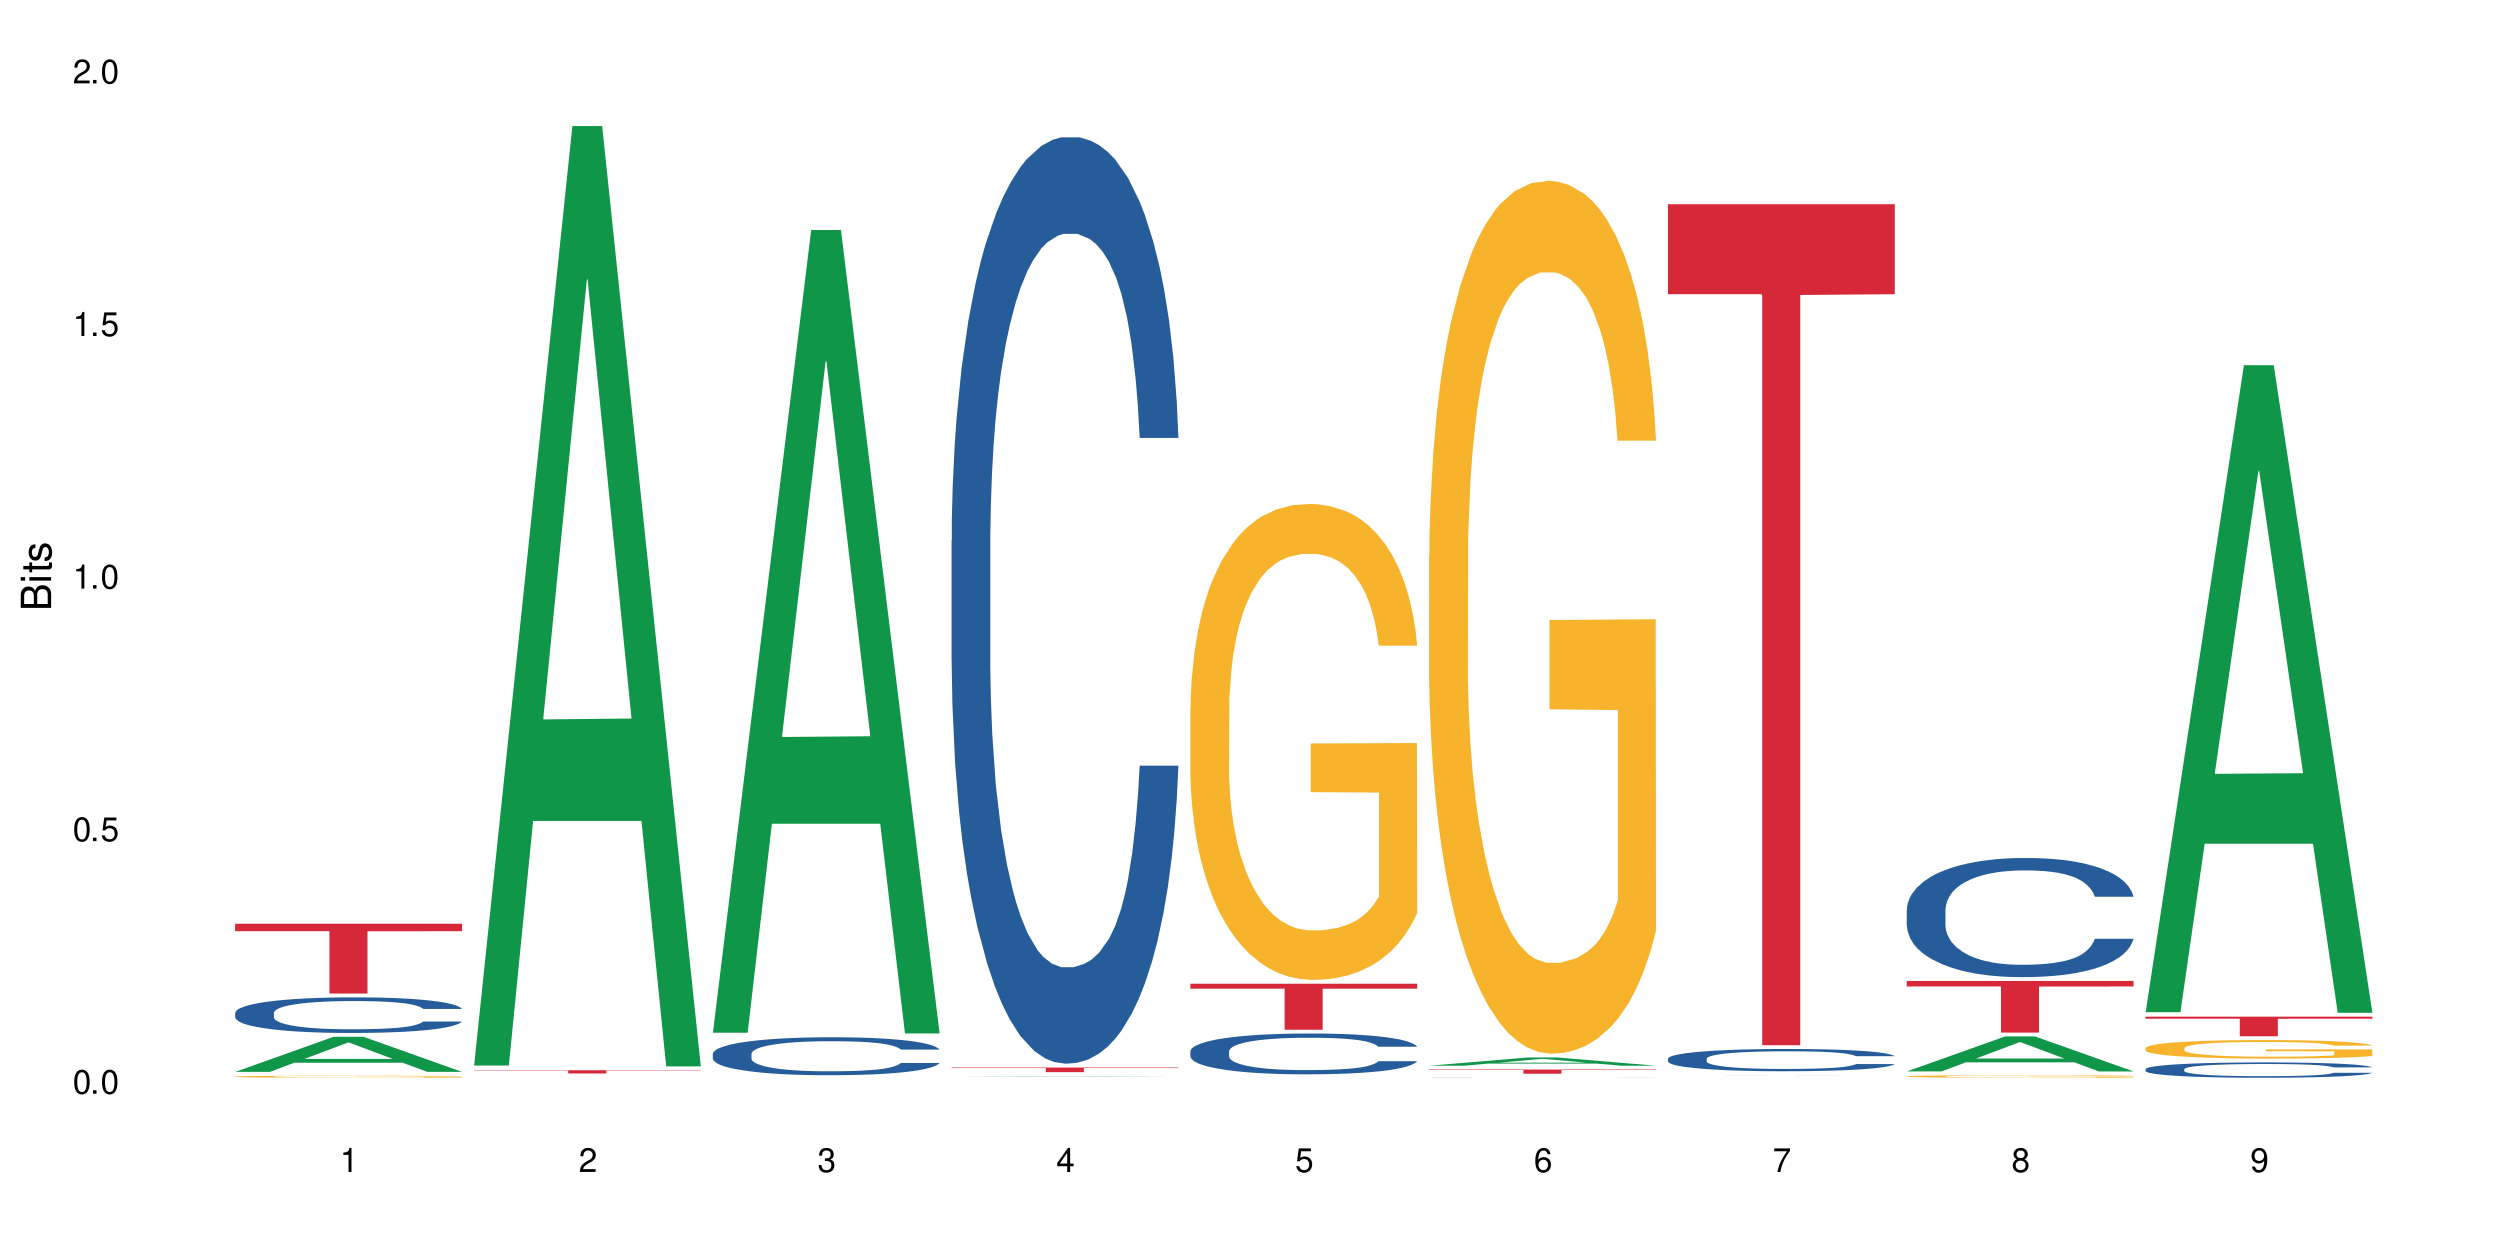 <?xml version="1.0" encoding="UTF-8"?>
<svg xmlns="http://www.w3.org/2000/svg" xmlns:xlink="http://www.w3.org/1999/xlink" width="720" height="360" viewBox="0 0 720 360">
<defs>
<g>
<g id="glyph-0-0">
</g>
<g id="glyph-0-1">
<path d="M 2.641 -6.938 C 2 -6.938 1.422 -6.656 1.078 -6.172 C 0.641 -5.562 0.406 -4.641 0.406 -3.359 C 0.406 -1.016 1.188 0.219 2.641 0.219 C 4.078 0.219 4.859 -1.016 4.859 -3.297 C 4.859 -4.641 4.656 -5.547 4.203 -6.172 C 3.844 -6.656 3.281 -6.938 2.641 -6.938 Z M 2.641 -6.188 C 3.547 -6.188 4 -5.25 4 -3.375 C 4 -1.406 3.562 -0.484 2.625 -0.484 C 1.734 -0.484 1.281 -1.438 1.281 -3.344 C 1.281 -5.25 1.734 -6.188 2.641 -6.188 Z M 2.641 -6.188 "/>
</g>
<g id="glyph-0-2">
<path d="M 1.828 -1 L 0.828 -1 L 0.828 0 L 1.828 0 Z M 1.828 -1 "/>
</g>
<g id="glyph-0-3">
<path d="M 4.562 -6.797 L 1.062 -6.797 L 0.547 -3.094 L 1.328 -3.094 C 1.719 -3.562 2.047 -3.734 2.578 -3.734 C 3.484 -3.734 4.062 -3.109 4.062 -2.094 C 4.062 -1.125 3.484 -0.531 2.578 -0.531 C 1.828 -0.531 1.375 -0.906 1.188 -1.672 L 0.328 -1.672 C 0.453 -1.109 0.547 -0.844 0.75 -0.594 C 1.125 -0.078 1.828 0.219 2.594 0.219 C 3.969 0.219 4.922 -0.781 4.922 -2.219 C 4.922 -3.562 4.031 -4.484 2.719 -4.484 C 2.25 -4.484 1.859 -4.359 1.469 -4.062 L 1.734 -5.969 L 4.562 -5.969 Z M 4.562 -6.797 "/>
</g>
<g id="glyph-0-4">
<path d="M 2.484 -4.938 L 2.484 0 L 3.328 0 L 3.328 -6.938 L 2.766 -6.938 C 2.469 -5.875 2.281 -5.734 0.984 -5.562 L 0.984 -4.938 Z M 2.484 -4.938 "/>
</g>
<g id="glyph-0-5">
<path d="M 4.859 -0.828 L 1.281 -0.828 C 1.359 -1.406 1.672 -1.781 2.5 -2.281 L 3.469 -2.828 C 4.406 -3.344 4.906 -4.062 4.906 -4.906 C 4.906 -5.484 4.672 -6.031 4.266 -6.406 C 3.859 -6.766 3.375 -6.938 2.719 -6.938 C 1.859 -6.938 1.219 -6.625 0.844 -6.031 C 0.609 -5.672 0.5 -5.234 0.484 -4.531 L 1.328 -4.531 C 1.359 -5.016 1.406 -5.281 1.531 -5.516 C 1.75 -5.938 2.188 -6.203 2.703 -6.203 C 3.469 -6.203 4.031 -5.641 4.031 -4.891 C 4.031 -4.344 3.719 -3.859 3.125 -3.516 L 2.234 -3 C 0.812 -2.172 0.406 -1.531 0.328 -0.016 L 4.859 -0.016 Z M 4.859 -0.828 "/>
</g>
<g id="glyph-0-6">
<path d="M 2.125 -3.188 L 2.578 -3.188 C 3.5 -3.188 3.984 -2.766 3.984 -1.922 C 3.984 -1.062 3.469 -0.531 2.594 -0.531 C 1.656 -0.531 1.203 -1 1.156 -2.016 L 0.312 -2.016 C 0.344 -1.453 0.438 -1.094 0.609 -0.781 C 0.953 -0.109 1.625 0.219 2.547 0.219 C 3.953 0.219 4.859 -0.625 4.859 -1.938 C 4.859 -2.828 4.516 -3.297 3.703 -3.594 C 4.344 -3.844 4.656 -4.328 4.656 -5.031 C 4.656 -6.219 3.875 -6.938 2.578 -6.938 C 1.203 -6.938 0.484 -6.172 0.453 -4.703 L 1.297 -4.703 C 1.312 -5.125 1.344 -5.359 1.453 -5.578 C 1.641 -5.969 2.062 -6.203 2.594 -6.203 C 3.344 -6.203 3.797 -5.75 3.797 -5 C 3.797 -4.516 3.609 -4.219 3.25 -4.047 C 3.016 -3.953 2.703 -3.922 2.125 -3.906 Z M 2.125 -3.188 "/>
</g>
<g id="glyph-0-7">
<path d="M 3.141 -1.672 L 3.141 0 L 3.984 0 L 3.984 -1.672 L 4.984 -1.672 L 4.984 -2.438 L 3.984 -2.438 L 3.984 -6.938 L 3.359 -6.938 L 0.266 -2.578 L 0.266 -1.672 Z M 3.141 -2.438 L 1 -2.438 L 3.141 -5.5 Z M 3.141 -2.438 "/>
</g>
<g id="glyph-0-8">
<path d="M 4.781 -5.125 C 4.609 -6.266 3.891 -6.938 2.844 -6.938 C 2.094 -6.938 1.422 -6.578 1.031 -5.953 C 0.594 -5.266 0.406 -4.422 0.406 -3.172 C 0.406 -2 0.578 -1.25 0.984 -0.641 C 1.359 -0.078 1.953 0.219 2.703 0.219 C 3.984 0.219 4.922 -0.75 4.922 -2.094 C 4.922 -3.375 4.062 -4.281 2.844 -4.281 C 2.172 -4.281 1.641 -4.031 1.281 -3.516 C 1.281 -5.234 1.828 -6.188 2.797 -6.188 C 3.391 -6.188 3.797 -5.797 3.938 -5.125 Z M 2.734 -3.531 C 3.547 -3.531 4.062 -2.953 4.062 -2.031 C 4.062 -1.156 3.484 -0.531 2.703 -0.531 C 1.922 -0.531 1.328 -1.188 1.328 -2.078 C 1.328 -2.938 1.906 -3.531 2.734 -3.531 Z M 2.734 -3.531 "/>
</g>
<g id="glyph-0-9">
<path d="M 4.984 -6.797 L 0.438 -6.797 L 0.438 -5.969 L 4.109 -5.969 C 2.5 -3.656 1.828 -2.234 1.328 0 L 2.219 0 C 2.594 -2.172 3.453 -4.047 4.984 -6.094 Z M 4.984 -6.797 "/>
</g>
<g id="glyph-0-10">
<path d="M 3.75 -3.656 C 4.469 -4.094 4.688 -4.438 4.688 -5.078 C 4.688 -6.172 3.844 -6.938 2.641 -6.938 C 1.438 -6.938 0.594 -6.172 0.594 -5.094 C 0.594 -4.438 0.812 -4.094 1.516 -3.656 C 0.734 -3.266 0.359 -2.703 0.359 -1.922 C 0.359 -0.656 1.281 0.219 2.641 0.219 C 3.984 0.219 4.922 -0.656 4.922 -1.922 C 4.922 -2.703 4.531 -3.266 3.75 -3.656 Z M 2.641 -6.188 C 3.359 -6.188 3.812 -5.75 3.812 -5.062 C 3.812 -4.406 3.344 -3.984 2.641 -3.984 C 1.922 -3.984 1.453 -4.406 1.453 -5.078 C 1.453 -5.75 1.922 -6.188 2.641 -6.188 Z M 2.641 -3.266 C 3.484 -3.266 4.062 -2.719 4.062 -1.906 C 4.062 -1.078 3.484 -0.531 2.625 -0.531 C 1.797 -0.531 1.219 -1.094 1.219 -1.906 C 1.219 -2.719 1.781 -3.266 2.641 -3.266 Z M 2.641 -3.266 "/>
</g>
<g id="glyph-0-11">
<path d="M 0.516 -1.578 C 0.672 -0.453 1.406 0.219 2.438 0.219 C 3.188 0.219 3.859 -0.141 4.266 -0.766 C 4.688 -1.453 4.891 -2.297 4.891 -3.547 C 4.891 -4.719 4.703 -5.453 4.312 -6.078 C 3.938 -6.641 3.344 -6.938 2.594 -6.938 C 1.297 -6.938 0.359 -5.969 0.359 -4.625 C 0.359 -3.344 1.234 -2.453 2.453 -2.453 C 3.094 -2.453 3.578 -2.672 4.016 -3.203 C 4 -1.484 3.469 -0.531 2.5 -0.531 C 1.906 -0.531 1.484 -0.906 1.359 -1.578 Z M 2.578 -6.203 C 3.375 -6.203 3.969 -5.531 3.969 -4.641 C 3.969 -3.797 3.391 -3.188 2.547 -3.188 C 1.734 -3.188 1.234 -3.766 1.234 -4.688 C 1.234 -5.562 1.797 -6.203 2.578 -6.203 Z M 2.578 -6.203 "/>
</g>
<g id="glyph-1-0">
</g>
<g id="glyph-1-1">
<path d="M 0 -0.953 L 0 -4.891 C 0 -5.719 -0.234 -6.344 -0.734 -6.797 C -1.188 -7.234 -1.812 -7.469 -2.5 -7.469 C -3.547 -7.469 -4.188 -7 -4.625 -5.875 C -4.984 -6.688 -5.625 -7.094 -6.531 -7.094 C -7.172 -7.094 -7.734 -6.859 -8.141 -6.391 C -8.562 -5.922 -8.75 -5.344 -8.75 -4.5 L -8.75 -0.953 Z M -4.984 -2.062 L -7.766 -2.062 L -7.766 -4.219 C -7.766 -4.844 -7.688 -5.203 -7.453 -5.5 C -7.219 -5.812 -6.859 -5.969 -6.375 -5.969 C -5.891 -5.969 -5.531 -5.812 -5.297 -5.5 C -5.062 -5.203 -4.984 -4.844 -4.984 -4.219 Z M -0.984 -2.062 L -4 -2.062 L -4 -4.781 C -4 -5.766 -3.438 -6.359 -2.484 -6.359 C -1.547 -6.359 -0.984 -5.766 -0.984 -4.781 Z M -0.984 -2.062 "/>
</g>
<g id="glyph-1-2">
<path d="M -6.281 -1.797 L -6.281 -0.797 L 0 -0.797 L 0 -1.797 Z M -8.75 -1.797 L -8.75 -0.797 L -7.484 -0.797 L -7.484 -1.797 Z M -8.75 -1.797 "/>
</g>
<g id="glyph-1-3">
<path d="M -6.281 -3.047 L -6.281 -2.016 L -8.016 -2.016 L -8.016 -1.016 L -6.281 -1.016 L -6.281 -0.172 L -5.469 -0.172 L -5.469 -1.016 L -0.719 -1.016 C -0.078 -1.016 0.281 -1.453 0.281 -2.234 C 0.281 -2.5 0.25 -2.719 0.188 -3.047 L -0.641 -3.047 C -0.609 -2.906 -0.594 -2.766 -0.594 -2.562 C -0.594 -2.141 -0.719 -2.016 -1.156 -2.016 L -5.469 -2.016 L -5.469 -3.047 Z M -6.281 -3.047 "/>
</g>
<g id="glyph-1-4">
<path d="M -4.531 -5.25 C -5.766 -5.25 -6.469 -4.422 -6.469 -2.969 C -6.469 -1.516 -5.719 -0.562 -4.547 -0.562 C -3.562 -0.562 -3.094 -1.062 -2.734 -2.562 L -2.516 -3.484 C -2.344 -4.188 -2.094 -4.469 -1.641 -4.469 C -1.047 -4.469 -0.641 -3.875 -0.641 -3 C -0.641 -2.453 -0.797 -2 -1.062 -1.75 C -1.25 -1.594 -1.422 -1.531 -1.875 -1.469 L -1.875 -0.406 C -0.422 -0.453 0.281 -1.266 0.281 -2.922 C 0.281 -4.5 -0.5 -5.516 -1.719 -5.516 C -2.656 -5.516 -3.172 -4.984 -3.469 -3.734 L -3.703 -2.766 C -3.891 -1.953 -4.156 -1.609 -4.594 -1.609 C -5.188 -1.609 -5.547 -2.125 -5.547 -2.938 C -5.547 -3.75 -5.203 -4.172 -4.531 -4.203 Z M -4.531 -5.25 "/>
</g>
</g>
</defs>
<rect x="-72" y="-36" width="864" height="432" fill="rgb(100%, 100%, 100%)" fill-opacity="1"/>
<path fill-rule="nonzero" fill="rgb(6.275%, 58.824%, 28.235%)" fill-opacity="1" d="M 67.73 308.699 L 67.801 308.688 L 96.07 298.594 L 104.656 298.594 L 133.066 308.707 L 123.082 308.707 L 115.965 306.066 L 84.762 306.066 L 77.781 308.699 L 67.73 308.699 L 87.766 304.977 L 113.102 304.965 L 100.469 300.246 L 100.328 300.238 L 100.188 300.266 L 87.695 304.965 L 87.766 304.977 Z M 67.73 308.699 "/>
<path fill-rule="nonzero" fill="rgb(14.51%, 36.078%, 60%)" fill-opacity="1" d="M 67.73 291.703 L 67.812 291.695 L 67.812 291.469 L 68.051 291.113 L 68.605 290.664 L 69.164 290.355 L 70.598 289.805 L 72.59 289.27 L 74.664 288.855 L 76.176 288.613 L 77.531 288.426 L 80.637 288.078 L 82.629 287.902 L 84.781 287.742 L 87.41 287.582 L 89.324 287.488 L 93.625 287.34 L 96.812 287.273 L 99.281 287.246 L 104.621 287.246 L 107.809 287.285 L 110.117 287.328 L 112.668 287.406 L 114.82 287.488 L 118.562 287.695 L 121.91 287.957 L 123.426 288.109 L 125.816 288.398 L 127.648 288.68 L 128.922 288.922 L 130.355 289.27 L 131.629 289.691 L 132.586 290.168 L 133.066 290.57 L 121.91 290.57 L 121.352 290.195 L 120.715 289.906 L 119.52 289.523 L 118.324 289.25 L 116.652 288.98 L 115.137 288.801 L 113.066 288.621 L 111.234 288.512 L 109.32 288.426 L 107.488 288.371 L 103.984 288.312 L 99.922 288.312 L 98.406 288.332 L 95.297 288.406 L 93.625 288.473 L 91.234 288.605 L 89.562 288.727 L 87.57 288.914 L 86.215 289.074 L 84.543 289.316 L 83.348 289.531 L 81.992 289.84 L 81.195 290.074 L 80.48 290.336 L 79.84 290.645 L 79.363 290.973 L 79.043 291.32 L 78.887 291.656 L 78.887 293.109 L 79.043 293.445 L 79.441 293.84 L 80.48 294.41 L 81.992 294.906 L 83.746 295.301 L 85.418 295.582 L 86.375 295.715 L 87.648 295.863 L 89.641 296.051 L 92.512 296.238 L 94.184 296.312 L 96.734 296.387 L 99.363 296.426 L 102.867 296.426 L 105.977 296.387 L 108.047 296.34 L 110.199 296.266 L 113.145 296.105 L 114.98 295.957 L 116.57 295.777 L 117.766 295.602 L 118.562 295.453 L 119.758 295.16 L 120.715 294.844 L 121.434 294.516 L 121.91 294.195 L 133.066 294.195 L 132.586 294.57 L 131.871 294.938 L 131.152 295.207 L 130.039 295.535 L 128.762 295.824 L 126.93 296.152 L 125.418 296.371 L 123.426 296.605 L 121.59 296.781 L 119.602 296.941 L 116.652 297.129 L 114.738 297.223 L 112.668 297.305 L 110.199 297.383 L 107.09 297.445 L 103.746 297.484 L 100.637 297.492 L 97.289 297.477 L 94.82 297.438 L 91.555 297.352 L 87.492 297.184 L 84.543 297.008 L 82.23 296.828 L 80.238 296.641 L 78.008 296.387 L 75.141 295.977 L 73.387 295.656 L 72.191 295.395 L 70.84 295.031 L 69.883 294.703 L 68.766 294.176 L 67.969 293.512 L 67.73 292.996 Z M 67.73 291.703 "/>
<path fill-rule="nonzero" fill="rgb(96.863%, 70.196%, 16.863%)" fill-opacity="1" d="M 67.73 310.059 L 67.812 310.059 L 67.812 310.047 L 68.129 310.023 L 68.926 309.992 L 69.961 309.965 L 71.078 309.941 L 71.793 309.93 L 72.988 309.914 L 74.023 309.902 L 76.656 309.879 L 80 309.855 L 81.832 309.848 L 83.906 309.836 L 86.852 309.828 L 88.207 309.824 L 92.352 309.816 L 97.051 309.809 L 107.887 309.809 L 112.348 309.816 L 114.898 309.82 L 116.891 309.828 L 118.961 309.832 L 121.512 309.844 L 123.902 309.859 L 125.816 309.871 L 127.727 309.887 L 129.32 309.902 L 130.676 309.922 L 131.871 309.945 L 132.586 309.965 L 133.066 309.984 L 121.988 309.984 L 121.352 309.965 L 120.637 309.949 L 119.441 309.93 L 118.246 309.918 L 117.051 309.91 L 114.82 309.895 L 112.906 309.887 L 110.516 309.879 L 108.207 309.875 L 105.578 309.871 L 99.762 309.871 L 95.938 309.875 L 93.707 309.879 L 92.113 309.883 L 89.879 309.891 L 88.527 309.895 L 87.73 309.902 L 85.34 309.918 L 83.746 309.934 L 82.871 309.941 L 81.754 309.957 L 80.957 309.973 L 80.082 309.996 L 79.602 310.012 L 78.965 310.047 L 78.887 310.145 L 79.125 310.164 L 79.602 310.188 L 80.238 310.207 L 81.195 310.227 L 82.152 310.242 L 83.824 310.262 L 85.258 310.277 L 86.375 310.285 L 88.527 310.301 L 89.402 310.305 L 91.473 310.316 L 93.625 310.32 L 96.254 310.328 L 98.246 310.332 L 101.434 310.336 L 105.496 310.336 L 110.277 310.332 L 113.305 310.328 L 115.379 310.324 L 116.73 310.32 L 118.406 310.312 L 119.602 310.309 L 120.715 310.301 L 122.07 310.293 L 122.07 310.164 L 102.391 310.164 L 102.391 310.102 L 132.984 310.102 L 133.066 310.312 L 131.391 310.328 L 129.32 310.34 L 127.328 310.352 L 125.258 310.359 L 122.309 310.371 L 119.918 310.379 L 116.254 310.387 L 112.906 310.391 L 109.402 310.395 L 99.363 310.395 L 95.855 310.391 L 93.066 310.387 L 90.52 310.383 L 87.969 310.375 L 84.781 310.363 L 82.711 310.355 L 80.559 310.344 L 78.406 310.328 L 76.496 310.316 L 75.219 310.305 L 73.945 310.289 L 72.59 310.273 L 71.316 310.258 L 70.359 310.238 L 69.484 310.223 L 68.848 310.203 L 68.211 310.18 L 67.891 310.16 L 67.73 310.145 Z M 67.73 310.059 "/>
<path fill-rule="nonzero" fill="rgb(83.922%, 15.686%, 22.353%)" fill-opacity="1" d="M 67.73 266.035 L 133.066 266.035 L 133.066 268.188 L 105.836 268.207 L 105.836 286.145 L 94.879 286.145 L 94.879 268.227 L 94.723 268.188 L 67.73 268.188 Z M 67.73 266.035 "/>
<path fill-rule="nonzero" fill="rgb(6.275%, 58.824%, 28.235%)" fill-opacity="1" d="M 136.504 306.871 L 136.574 306.617 L 164.844 36.312 L 173.43 36.312 L 201.836 307.125 L 191.855 307.125 L 184.738 236.434 L 153.535 236.434 L 146.555 306.871 L 136.504 306.871 L 156.535 207.191 L 181.875 206.938 L 169.242 80.555 L 169.102 80.301 L 168.961 81.066 L 156.469 206.938 L 156.535 207.191 Z M 136.504 306.871 "/>
<path fill-rule="nonzero" fill="rgb(83.922%, 15.686%, 22.353%)" fill-opacity="1" d="M 136.504 308.227 L 201.836 308.227 L 201.836 308.328 L 174.609 308.328 L 174.609 309.168 L 163.652 309.168 L 163.652 308.328 L 136.504 308.328 Z M 136.504 308.227 "/>
<path fill-rule="nonzero" fill="rgb(6.275%, 58.824%, 28.235%)" fill-opacity="1" d="M 205.277 297.426 L 205.348 297.207 L 233.617 66.246 L 242.203 66.246 L 270.609 297.641 L 260.629 297.641 L 253.508 237.238 L 222.309 237.238 L 215.328 297.426 L 205.277 297.426 L 225.309 212.254 L 250.648 212.035 L 238.012 104.051 L 237.875 103.836 L 237.734 104.488 L 225.238 212.035 L 225.309 212.254 Z M 205.277 297.426 "/>
<path fill-rule="nonzero" fill="rgb(14.51%, 36.078%, 60%)" fill-opacity="1" d="M 205.277 303.496 L 205.355 303.484 L 205.355 303.246 L 205.594 302.867 L 206.152 302.387 L 206.711 302.059 L 208.145 301.469 L 210.137 300.898 L 212.207 300.461 L 213.723 300.199 L 215.078 300 L 218.184 299.629 L 220.176 299.441 L 222.328 299.27 L 224.957 299.102 L 226.867 299 L 231.172 298.84 L 234.359 298.773 L 236.828 298.742 L 242.168 298.742 L 245.352 298.781 L 247.664 298.832 L 250.215 298.91 L 252.363 299 L 256.109 299.223 L 259.457 299.5 L 260.969 299.66 L 263.359 299.969 L 265.191 300.27 L 266.469 300.531 L 267.902 300.898 L 269.176 301.348 L 270.133 301.859 L 270.609 302.285 L 259.457 302.285 L 258.898 301.887 L 258.262 301.578 L 257.066 301.168 L 255.871 300.879 L 254.195 300.59 L 252.684 300.398 L 250.613 300.211 L 248.777 300.09 L 246.867 300 L 245.035 299.941 L 241.527 299.879 L 237.465 299.879 L 235.953 299.898 L 232.844 299.98 L 231.172 300.051 L 228.781 300.191 L 227.109 300.32 L 225.117 300.52 L 223.762 300.688 L 222.09 300.949 L 220.895 301.18 L 219.539 301.508 L 218.742 301.758 L 218.023 302.039 L 217.387 302.367 L 216.91 302.715 L 216.59 303.086 L 216.43 303.445 L 216.43 304.992 L 216.59 305.352 L 216.988 305.773 L 218.023 306.383 L 219.539 306.91 L 221.293 307.328 L 222.965 307.629 L 223.922 307.77 L 225.195 307.93 L 227.188 308.129 L 230.055 308.328 L 231.73 308.41 L 234.277 308.488 L 236.906 308.527 L 240.414 308.527 L 243.52 308.488 L 245.594 308.438 L 247.742 308.359 L 250.691 308.188 L 252.523 308.027 L 254.117 307.84 L 255.312 307.648 L 256.109 307.488 L 257.305 307.18 L 258.262 306.84 L 258.977 306.492 L 259.457 306.152 L 270.609 306.152 L 270.133 306.551 L 269.414 306.941 L 268.699 307.23 L 267.582 307.578 L 266.309 307.891 L 264.477 308.238 L 262.961 308.469 L 260.969 308.719 L 259.137 308.906 L 257.145 309.078 L 254.195 309.277 L 252.285 309.379 L 250.215 309.469 L 247.742 309.547 L 244.637 309.617 L 241.289 309.656 L 238.184 309.668 L 234.836 309.648 L 232.367 309.605 L 229.098 309.516 L 225.035 309.336 L 222.09 309.148 L 219.777 308.957 L 217.785 308.758 L 215.555 308.488 L 212.688 308.051 L 210.934 307.711 L 209.738 307.43 L 208.383 307.039 L 207.426 306.691 L 206.312 306.133 L 205.516 305.422 L 205.277 304.875 Z M 205.277 303.496 "/>
<path fill-rule="nonzero" fill="rgb(6.275%, 58.824%, 28.235%)" fill-opacity="1" d="M 274.051 309.992 L 274.117 309.992 L 302.387 309.879 L 310.973 309.879 L 339.383 309.992 L 329.402 309.992 L 322.281 309.961 L 291.082 309.961 L 284.102 309.992 L 274.051 309.992 L 294.082 309.949 L 319.422 309.949 L 306.785 309.898 L 306.508 309.898 L 294.012 309.949 L 294.082 309.949 Z M 274.051 309.992 "/>
<path fill-rule="nonzero" fill="rgb(14.51%, 36.078%, 60%)" fill-opacity="1" d="M 274.051 155.637 L 274.129 155.395 L 274.129 149.539 L 274.367 140.273 L 274.926 128.566 L 275.484 120.52 L 276.918 106.129 L 278.91 92.227 L 280.98 81.496 L 282.496 75.156 L 283.848 70.277 L 286.957 61.254 L 288.949 56.621 L 291.102 52.477 L 293.73 48.328 L 295.641 45.891 L 299.945 41.988 L 303.129 40.281 L 305.602 39.551 L 310.938 39.551 L 314.125 40.523 L 316.438 41.746 L 318.984 43.695 L 321.137 45.891 L 324.883 51.254 L 328.23 58.086 L 329.742 61.984 L 332.133 69.547 L 333.965 76.863 L 335.238 83.203 L 336.676 92.227 L 337.949 103.203 L 338.906 115.641 L 339.383 126.125 L 328.23 126.125 L 327.672 116.371 L 327.035 108.812 L 325.84 98.812 L 324.645 91.738 L 322.969 84.668 L 321.457 80.035 L 319.383 75.398 L 317.551 72.473 L 315.641 70.277 L 313.809 68.816 L 310.301 67.352 L 306.238 67.352 L 304.723 67.84 L 301.617 69.789 L 299.945 71.496 L 297.555 74.91 L 295.879 78.082 L 293.887 82.961 L 292.535 87.105 L 290.859 93.445 L 289.664 99.055 L 288.312 107.105 L 287.516 113.203 L 286.797 120.031 L 286.16 128.078 L 285.684 136.613 L 285.363 145.637 L 285.203 154.418 L 285.203 192.219 L 285.363 201 L 285.762 211.242 L 286.797 226.117 L 288.312 239.043 L 290.062 249.285 L 291.738 256.602 L 292.691 260.016 L 293.969 263.918 L 295.961 268.797 L 298.828 273.676 L 300.5 275.625 L 303.051 277.578 L 305.68 278.551 L 309.188 278.551 L 312.293 277.578 L 314.363 276.359 L 316.516 274.406 L 319.465 270.262 L 321.297 266.359 L 322.891 261.723 L 324.086 257.09 L 324.883 253.188 L 326.078 245.629 L 327.035 237.336 L 327.75 228.801 L 328.23 220.508 L 339.383 220.508 L 338.906 230.266 L 338.188 239.773 L 337.473 246.848 L 336.355 255.383 L 335.082 262.945 L 333.25 271.48 L 331.734 277.09 L 329.742 283.188 L 327.91 287.82 L 325.918 291.965 L 322.969 296.844 L 321.059 299.281 L 318.984 301.477 L 316.516 303.43 L 313.41 305.137 L 310.062 306.109 L 306.957 306.355 L 303.609 305.867 L 301.141 304.891 L 297.871 302.695 L 293.809 298.309 L 290.859 293.672 L 288.551 289.039 L 286.559 284.16 L 284.328 277.578 L 281.457 266.848 L 279.707 258.555 L 278.512 251.727 L 277.156 242.215 L 276.199 233.68 L 275.086 220.02 L 274.289 202.707 L 274.051 189.293 Z M 274.051 155.637 "/>
<path fill-rule="nonzero" fill="rgb(83.922%, 15.686%, 22.353%)" fill-opacity="1" d="M 274.051 307.457 L 339.383 307.457 L 339.383 307.598 L 312.152 307.598 L 312.152 308.777 L 301.199 308.777 L 301.199 307.602 L 301.039 307.598 L 274.051 307.598 Z M 274.051 307.457 "/>
<path fill-rule="nonzero" fill="rgb(14.51%, 36.078%, 60%)" fill-opacity="1" d="M 342.82 302.77 L 342.902 302.758 L 342.902 302.5 L 343.141 302.09 L 343.699 301.574 L 344.258 301.219 L 345.691 300.586 L 347.684 299.973 L 349.754 299.5 L 351.266 299.223 L 352.621 299.008 L 355.73 298.609 L 357.723 298.406 L 359.871 298.223 L 362.5 298.039 L 364.414 297.934 L 368.715 297.762 L 371.902 297.688 L 374.375 297.652 L 379.711 297.652 L 382.898 297.695 L 385.211 297.75 L 387.758 297.836 L 389.91 297.934 L 393.656 298.168 L 397 298.469 L 398.516 298.641 L 400.906 298.977 L 402.738 299.297 L 404.012 299.578 L 405.445 299.973 L 406.723 300.457 L 407.68 301.004 L 408.156 301.469 L 397 301.469 L 396.445 301.039 L 395.805 300.703 L 394.609 300.266 L 393.414 299.953 L 391.742 299.641 L 390.23 299.438 L 388.156 299.234 L 386.324 299.105 L 384.414 299.008 L 382.578 298.941 L 379.074 298.879 L 375.012 298.879 L 373.496 298.898 L 370.391 298.984 L 368.715 299.062 L 366.324 299.211 L 364.652 299.352 L 362.66 299.566 L 361.305 299.75 L 359.633 300.027 L 358.438 300.273 L 357.082 300.629 L 356.285 300.898 L 355.57 301.199 L 354.934 301.555 L 354.453 301.93 L 354.137 302.328 L 353.977 302.715 L 353.977 304.379 L 354.137 304.766 L 354.535 305.219 L 355.57 305.871 L 357.082 306.441 L 358.836 306.895 L 360.508 307.215 L 361.465 307.367 L 362.742 307.539 L 364.734 307.754 L 367.602 307.969 L 369.273 308.055 L 371.824 308.141 L 374.453 308.184 L 377.957 308.184 L 381.066 308.141 L 383.137 308.086 L 385.289 308 L 388.238 307.816 L 390.07 307.645 L 391.664 307.441 L 392.859 307.238 L 393.656 307.066 L 394.852 306.73 L 395.805 306.367 L 396.523 305.992 L 397 305.625 L 408.156 305.625 L 407.68 306.055 L 406.961 306.473 L 406.242 306.785 L 405.129 307.16 L 403.852 307.496 L 402.02 307.871 L 400.508 308.117 L 398.516 308.387 L 396.684 308.59 L 394.691 308.773 L 391.742 308.988 L 389.832 309.094 L 387.758 309.191 L 385.289 309.277 L 382.18 309.352 L 378.836 309.395 L 375.727 309.406 L 372.383 309.387 L 369.91 309.344 L 366.645 309.246 L 362.582 309.051 L 359.633 308.848 L 357.324 308.645 L 355.332 308.43 L 353.102 308.141 L 350.23 307.668 L 348.48 307.301 L 347.285 307 L 345.93 306.582 L 344.973 306.207 L 343.859 305.605 L 343.062 304.84 L 342.82 304.25 Z M 342.82 302.77 "/>
<path fill-rule="nonzero" fill="rgb(96.863%, 70.196%, 16.863%)" fill-opacity="1" d="M 342.82 203.852 L 342.902 203.727 L 342.902 201.223 L 343.219 195.59 L 344.016 187.828 L 345.051 181.445 L 346.168 176.438 L 346.887 173.809 L 348.082 170.055 L 349.117 167.301 L 351.746 161.664 L 355.094 156.406 L 356.926 154.156 L 358.996 152.027 L 361.945 149.648 L 363.297 148.773 L 367.441 146.77 L 372.141 145.516 L 377.32 145.141 L 379.711 145.266 L 382.977 145.77 L 387.441 147.145 L 389.988 148.395 L 391.98 149.648 L 394.055 151.277 L 396.602 153.781 L 398.992 156.785 L 400.906 159.789 L 402.816 163.543 L 404.41 167.551 L 405.766 171.93 L 406.961 177.188 L 407.68 181.57 L 408.156 185.953 L 397.082 185.953 L 396.445 181.57 L 395.727 178.191 L 394.531 174.059 L 393.336 171.055 L 392.141 168.676 L 389.91 165.422 L 387.996 163.418 L 385.609 161.664 L 383.297 160.539 L 380.668 159.789 L 379.074 159.539 L 374.852 159.539 L 371.027 160.414 L 368.797 161.414 L 367.203 162.418 L 364.973 164.293 L 363.617 165.797 L 362.82 166.797 L 360.43 170.68 L 358.836 174.184 L 357.961 176.562 L 356.844 180.316 L 356.047 183.699 L 355.172 188.707 L 354.695 192.461 L 354.055 200.973 L 353.977 223.508 L 354.215 228.262 L 354.695 233.395 L 355.332 237.902 L 356.285 242.66 L 357.242 246.289 L 358.918 251.172 L 360.352 254.426 L 361.465 256.555 L 363.617 259.934 L 364.492 261.062 L 366.566 263.312 L 368.715 265.066 L 371.344 266.57 L 373.336 267.32 L 376.523 267.945 L 380.59 267.945 L 385.367 267.195 L 388.395 266.191 L 390.469 265.191 L 391.824 264.316 L 393.496 262.938 L 394.691 261.688 L 395.805 260.309 L 397.16 258.18 L 397.16 228.262 L 377.48 228.137 L 377.48 214.117 L 408.074 213.992 L 408.156 262.938 L 406.484 266.32 L 404.41 269.574 L 402.418 272.078 L 400.348 274.203 L 397.398 276.582 L 395.008 278.086 L 391.344 279.84 L 387.996 280.965 L 384.492 281.715 L 381.387 282.09 L 377.719 282.215 L 374.453 281.965 L 370.949 281.215 L 368.16 280.215 L 365.609 278.961 L 363.059 277.336 L 359.871 274.707 L 357.801 272.578 L 355.648 269.949 L 353.5 266.82 L 351.586 263.438 L 350.312 260.809 L 349.035 257.805 L 347.684 254.051 L 346.406 249.793 L 345.449 245.914 L 344.574 241.531 L 343.938 237.402 L 343.301 231.77 L 342.98 227.262 L 342.82 223.379 Z M 342.82 203.852 "/>
<path fill-rule="nonzero" fill="rgb(83.922%, 15.686%, 22.353%)" fill-opacity="1" d="M 342.82 283.316 L 408.156 283.316 L 408.156 284.734 L 380.926 284.746 L 380.926 296.555 L 369.973 296.555 L 369.973 284.758 L 369.812 284.734 L 342.82 284.734 Z M 342.82 283.316 "/>
<path fill-rule="nonzero" fill="rgb(6.275%, 58.824%, 28.235%)" fill-opacity="1" d="M 411.594 306.926 L 411.664 306.922 L 439.934 304.559 L 448.52 304.559 L 476.93 306.926 L 466.945 306.926 L 459.828 306.309 L 428.625 306.309 L 421.645 306.926 L 411.594 306.926 L 431.629 306.051 L 456.965 306.051 L 444.332 304.945 L 444.191 304.941 L 444.051 304.949 L 431.559 306.051 L 431.629 306.051 Z M 411.594 306.926 "/>
<path fill-rule="nonzero" fill="rgb(14.51%, 36.078%, 60%)" fill-opacity="1" d="M 411.594 310.363 L 411.676 310.363 L 411.914 310.359 L 412.473 310.359 L 413.027 310.355 L 414.461 310.355 L 416.453 310.352 L 418.527 310.348 L 421.395 310.348 L 424.5 310.344 L 428.645 310.344 L 431.273 310.34 L 458.684 310.34 L 462.426 310.344 L 467.289 310.344 L 469.68 310.348 L 472.785 310.348 L 474.219 310.352 L 475.496 310.352 L 476.449 310.355 L 476.93 310.359 L 465.773 310.359 L 465.215 310.355 L 464.578 310.355 L 463.383 310.352 L 462.188 310.352 L 460.516 310.348 L 451.352 310.348 L 447.848 310.344 L 443.785 310.344 L 442.27 310.348 L 431.434 310.348 L 430.078 310.352 L 427.211 310.352 L 425.855 310.355 L 424.344 310.355 L 423.707 310.359 L 423.227 310.359 L 422.91 310.363 L 422.75 310.363 L 422.75 310.371 L 422.91 310.375 L 423.309 310.375 L 424.344 310.379 L 425.855 310.383 L 427.609 310.383 L 429.281 310.387 L 433.504 310.387 L 436.375 310.391 L 454.062 310.391 L 457.008 310.387 L 461.629 310.387 L 462.426 310.383 L 464.578 310.383 L 465.297 310.379 L 476.93 310.379 L 476.449 310.379 L 475.734 310.383 L 475.016 310.383 L 473.902 310.387 L 470.793 310.387 L 469.281 310.391 L 463.465 310.391 L 460.516 310.395 L 428.406 310.395 L 426.094 310.391 L 421.871 310.391 L 419.004 310.387 L 417.25 310.387 L 416.055 310.383 L 414.703 310.383 L 413.746 310.379 L 412.629 310.379 L 411.832 310.375 L 411.594 310.371 Z M 411.594 310.363 "/>
<path fill-rule="nonzero" fill="rgb(96.863%, 70.196%, 16.863%)" fill-opacity="1" d="M 411.594 159.742 L 411.676 159.512 L 411.676 154.922 L 411.992 144.59 L 412.789 130.355 L 413.824 118.648 L 414.941 109.465 L 415.656 104.645 L 416.852 97.758 L 417.891 92.707 L 420.52 82.375 L 423.863 72.734 L 425.695 68.602 L 427.77 64.699 L 430.715 60.336 L 432.07 58.73 L 436.215 55.055 L 440.914 52.762 L 446.094 52.07 L 448.484 52.301 L 451.75 53.219 L 456.211 55.746 L 458.762 58.039 L 460.754 60.336 L 462.824 63.32 L 465.375 67.91 L 467.766 73.422 L 469.68 78.93 L 471.59 85.82 L 473.184 93.164 L 474.539 101.199 L 475.734 110.844 L 476.449 118.879 L 476.93 126.914 L 465.855 126.914 L 465.215 118.879 L 464.5 112.68 L 463.305 105.102 L 462.109 99.594 L 460.914 95.23 L 458.684 89.262 L 456.77 85.59 L 454.379 82.375 L 452.07 80.309 L 449.441 78.93 L 447.848 78.473 L 443.625 78.473 L 439.801 80.078 L 437.57 81.918 L 435.977 83.754 L 433.746 87.195 L 432.391 89.953 L 431.594 91.789 L 429.203 98.906 L 427.609 105.332 L 426.734 109.695 L 425.617 116.582 L 424.82 122.781 L 423.945 131.965 L 423.465 138.852 L 422.828 154.461 L 422.75 195.785 L 422.988 204.508 L 423.465 213.922 L 424.105 222.188 L 425.059 230.91 L 426.016 237.57 L 427.688 246.523 L 429.125 252.492 L 430.238 256.395 L 432.391 262.594 L 433.266 264.66 L 435.336 268.793 L 437.488 272.004 L 440.117 274.762 L 442.109 276.137 L 445.297 277.285 L 449.359 277.285 L 454.141 275.906 L 457.168 274.07 L 459.242 272.234 L 460.594 270.629 L 462.27 268.102 L 463.465 265.805 L 464.578 263.281 L 465.934 259.379 L 465.934 204.508 L 446.254 204.281 L 446.254 178.566 L 476.848 178.34 L 476.93 268.102 L 475.254 274.301 L 473.184 280.27 L 471.191 284.863 L 469.121 288.766 L 466.172 293.125 L 463.781 295.883 L 460.117 299.094 L 456.77 301.16 L 453.266 302.539 L 450.156 303.227 L 446.492 303.457 L 443.227 302.996 L 439.719 301.621 L 436.93 299.785 L 434.383 297.488 L 431.832 294.504 L 428.645 289.684 L 426.574 285.781 L 424.422 280.957 L 422.27 275.219 L 420.359 269.02 L 419.082 264.199 L 417.809 258.691 L 416.453 251.801 L 415.18 243.996 L 414.223 236.879 L 413.348 228.844 L 412.711 221.27 L 412.074 210.938 L 411.754 202.672 L 411.594 195.555 Z M 411.594 159.742 "/>
<path fill-rule="nonzero" fill="rgb(83.922%, 15.686%, 22.353%)" fill-opacity="1" d="M 411.594 308.027 L 476.93 308.027 L 476.93 308.156 L 449.699 308.156 L 449.699 309.238 L 438.746 309.238 L 438.746 308.16 L 438.586 308.156 L 411.594 308.156 Z M 411.594 308.027 "/>
<path fill-rule="nonzero" fill="rgb(6.275%, 58.824%, 28.235%)" fill-opacity="1" d="M 480.367 309.645 L 480.438 309.645 L 508.707 309.617 L 517.293 309.617 L 545.703 309.645 L 535.719 309.645 L 528.602 309.637 L 497.398 309.637 L 490.418 309.645 L 480.367 309.645 L 500.398 309.637 L 525.738 309.637 L 513.105 309.625 L 512.824 309.625 L 500.332 309.637 L 500.398 309.637 Z M 480.367 309.645 "/>
<path fill-rule="nonzero" fill="rgb(14.51%, 36.078%, 60%)" fill-opacity="1" d="M 480.367 304.898 L 480.445 304.891 L 480.445 304.75 L 480.688 304.527 L 481.242 304.246 L 481.801 304.055 L 483.234 303.707 L 485.227 303.375 L 487.301 303.117 L 488.812 302.965 L 490.168 302.848 L 493.273 302.629 L 495.266 302.52 L 497.418 302.418 L 500.047 302.32 L 501.961 302.262 L 506.262 302.168 L 509.449 302.129 L 511.918 302.109 L 517.258 302.109 L 520.445 302.133 L 522.754 302.164 L 525.305 302.211 L 527.457 302.262 L 531.199 302.391 L 534.547 302.555 L 536.059 302.648 L 538.449 302.828 L 540.285 303.004 L 541.559 303.156 L 542.992 303.375 L 544.266 303.637 L 545.223 303.938 L 545.703 304.188 L 534.547 304.188 L 533.988 303.953 L 533.352 303.773 L 532.156 303.531 L 530.961 303.363 L 529.289 303.191 L 527.773 303.082 L 525.703 302.969 L 523.871 302.898 L 521.957 302.848 L 520.125 302.812 L 516.621 302.777 L 512.555 302.777 L 511.043 302.789 L 507.934 302.836 L 506.262 302.875 L 503.871 302.957 L 502.199 303.035 L 500.207 303.152 L 498.852 303.25 L 497.18 303.402 L 495.984 303.539 L 494.629 303.73 L 493.832 303.879 L 493.117 304.043 L 492.477 304.234 L 492 304.441 L 491.68 304.656 L 491.523 304.867 L 491.523 305.777 L 491.68 305.988 L 492.078 306.234 L 493.117 306.59 L 494.629 306.902 L 496.383 307.148 L 498.055 307.324 L 499.012 307.406 L 500.285 307.5 L 502.277 307.617 L 505.145 307.734 L 506.82 307.781 L 509.367 307.828 L 512 307.852 L 515.504 307.852 L 518.613 307.828 L 520.684 307.797 L 522.836 307.75 L 525.781 307.652 L 527.613 307.559 L 529.207 307.445 L 530.402 307.336 L 531.199 307.242 L 532.395 307.059 L 533.352 306.859 L 534.07 306.656 L 534.547 306.457 L 545.703 306.457 L 545.223 306.691 L 544.508 306.918 L 543.789 307.09 L 542.672 307.293 L 541.398 307.477 L 539.566 307.68 L 538.051 307.816 L 536.059 307.961 L 534.227 308.074 L 532.234 308.172 L 529.289 308.289 L 527.375 308.348 L 525.305 308.402 L 522.836 308.449 L 519.727 308.488 L 516.379 308.512 L 513.273 308.52 L 509.926 308.508 L 507.457 308.484 L 504.191 308.43 L 500.125 308.324 L 497.18 308.215 L 494.867 308.102 L 492.875 307.984 L 490.645 307.828 L 487.777 307.57 L 486.023 307.371 L 484.828 307.207 L 483.473 306.977 L 482.52 306.773 L 481.402 306.445 L 480.605 306.027 L 480.367 305.707 Z M 480.367 304.898 "/>
<path fill-rule="nonzero" fill="rgb(83.922%, 15.686%, 22.353%)" fill-opacity="1" d="M 480.367 58.801 L 545.703 58.801 L 545.703 84.727 L 518.473 84.957 L 518.473 301.008 L 507.516 301.008 L 507.516 85.184 L 507.359 84.727 L 480.367 84.727 Z M 480.367 58.801 "/>
<path fill-rule="nonzero" fill="rgb(6.275%, 58.824%, 28.235%)" fill-opacity="1" d="M 549.141 308.57 L 549.211 308.559 L 577.48 298.488 L 586.066 298.488 L 614.473 308.578 L 604.492 308.578 L 597.371 305.945 L 566.172 305.945 L 559.191 308.57 L 549.141 308.57 L 569.172 304.855 L 594.512 304.848 L 581.875 300.137 L 581.738 300.129 L 581.598 300.156 L 569.102 304.848 L 569.172 304.855 Z M 549.141 308.57 "/>
<path fill-rule="nonzero" fill="rgb(14.51%, 36.078%, 60%)" fill-opacity="1" d="M 549.141 262.047 L 549.219 262.016 L 549.219 261.262 L 549.457 260.074 L 550.016 258.566 L 550.574 257.535 L 552.008 255.684 L 554 253.898 L 556.07 252.52 L 557.586 251.703 L 558.941 251.078 L 562.047 249.918 L 564.039 249.324 L 566.191 248.789 L 568.82 248.258 L 570.73 247.941 L 575.035 247.441 L 578.223 247.223 L 580.691 247.129 L 586.031 247.129 L 589.215 247.254 L 591.527 247.41 L 594.078 247.66 L 596.227 247.941 L 599.973 248.633 L 603.32 249.512 L 604.832 250.012 L 607.223 250.984 L 609.055 251.922 L 610.332 252.738 L 611.766 253.898 L 613.039 255.309 L 613.996 256.906 L 614.473 258.254 L 603.32 258.254 L 602.762 257 L 602.125 256.031 L 600.93 254.746 L 599.734 253.836 L 598.062 252.926 L 596.547 252.332 L 594.477 251.734 L 592.645 251.359 L 590.73 251.078 L 588.898 250.891 L 585.391 250.703 L 581.328 250.703 L 579.816 250.766 L 576.707 251.016 L 575.035 251.234 L 572.645 251.672 L 570.973 252.082 L 568.98 252.707 L 567.625 253.238 L 565.953 254.055 L 564.758 254.777 L 563.402 255.809 L 562.605 256.594 L 561.887 257.473 L 561.25 258.504 L 560.773 259.602 L 560.453 260.762 L 560.293 261.891 L 560.293 266.746 L 560.453 267.875 L 560.852 269.191 L 561.887 271.105 L 563.402 272.766 L 565.156 274.082 L 566.828 275.023 L 567.785 275.461 L 569.059 275.961 L 571.051 276.59 L 573.918 277.215 L 575.594 277.465 L 578.141 277.719 L 580.77 277.844 L 584.277 277.844 L 587.383 277.719 L 589.457 277.562 L 591.605 277.309 L 594.555 276.777 L 596.387 276.277 L 597.98 275.68 L 599.176 275.086 L 599.973 274.582 L 601.168 273.613 L 602.125 272.547 L 602.84 271.449 L 603.32 270.383 L 614.473 270.383 L 613.996 271.637 L 613.277 272.859 L 612.562 273.77 L 611.445 274.867 L 610.172 275.836 L 608.34 276.934 L 606.824 277.656 L 604.832 278.438 L 603 279.035 L 601.008 279.566 L 598.062 280.195 L 596.148 280.508 L 594.078 280.789 L 591.605 281.039 L 588.5 281.258 L 585.152 281.383 L 582.047 281.414 L 578.699 281.352 L 576.23 281.227 L 572.965 280.945 L 568.898 280.383 L 565.953 279.785 L 563.641 279.191 L 561.648 278.562 L 559.418 277.719 L 556.551 276.34 L 554.797 275.273 L 553.602 274.395 L 552.246 273.172 L 551.293 272.074 L 550.176 270.32 L 549.379 268.094 L 549.141 266.371 Z M 549.141 262.047 "/>
<path fill-rule="nonzero" fill="rgb(96.863%, 70.196%, 16.863%)" fill-opacity="1" d="M 549.141 309.984 L 549.219 309.984 L 549.219 309.973 L 549.539 309.941 L 550.336 309.902 L 551.371 309.867 L 552.484 309.844 L 553.203 309.828 L 554.398 309.809 L 555.434 309.793 L 558.062 309.766 L 561.41 309.738 L 563.242 309.727 L 565.312 309.715 L 568.262 309.703 L 569.617 309.699 L 573.758 309.688 L 578.461 309.68 L 586.031 309.68 L 589.297 309.684 L 593.758 309.691 L 596.309 309.695 L 598.301 309.703 L 600.371 309.711 L 602.922 309.723 L 605.312 309.738 L 607.223 309.754 L 609.137 309.773 L 610.73 309.797 L 612.082 309.82 L 613.277 309.848 L 613.996 309.871 L 614.473 309.891 L 603.398 309.891 L 602.762 309.871 L 602.043 309.852 L 600.848 309.832 L 599.652 309.816 L 598.461 309.801 L 596.227 309.785 L 594.316 309.773 L 591.926 309.766 L 589.613 309.758 L 586.984 309.754 L 581.168 309.754 L 577.344 309.758 L 575.113 309.766 L 573.52 309.77 L 571.289 309.777 L 569.934 309.785 L 569.137 309.793 L 566.75 309.812 L 565.156 309.832 L 564.277 309.844 L 563.164 309.863 L 562.367 309.879 L 561.488 309.906 L 561.012 309.926 L 560.375 309.973 L 560.293 310.09 L 560.535 310.113 L 561.012 310.141 L 561.648 310.164 L 562.605 310.188 L 563.562 310.207 L 565.234 310.234 L 566.668 310.25 L 567.785 310.262 L 569.934 310.277 L 570.812 310.285 L 572.883 310.297 L 575.035 310.305 L 577.664 310.312 L 579.656 310.316 L 582.844 310.32 L 586.906 310.32 L 591.688 310.316 L 594.715 310.312 L 596.785 310.305 L 598.141 310.301 L 599.812 310.293 L 601.008 310.289 L 602.125 310.281 L 603.48 310.27 L 603.48 310.113 L 583.797 310.113 L 583.797 310.039 L 614.395 310.039 L 614.473 310.293 L 612.801 310.312 L 610.73 310.328 L 608.738 310.344 L 606.664 310.355 L 603.719 310.367 L 601.328 310.375 L 597.664 310.383 L 594.316 310.391 L 590.809 310.395 L 580.77 310.395 L 577.266 310.391 L 574.477 310.387 L 571.926 310.379 L 569.379 310.371 L 566.191 310.355 L 564.117 310.344 L 561.969 310.332 L 559.816 310.316 L 557.902 310.297 L 556.629 310.285 L 555.355 310.27 L 554 310.25 L 552.727 310.227 L 551.77 310.207 L 550.895 310.184 L 550.254 310.16 L 549.617 310.133 L 549.301 310.109 L 549.141 310.09 Z M 549.141 309.984 "/>
<path fill-rule="nonzero" fill="rgb(83.922%, 15.686%, 22.353%)" fill-opacity="1" d="M 549.141 282.516 L 614.473 282.516 L 614.473 284.109 L 587.246 284.121 L 587.246 297.387 L 576.289 297.387 L 576.289 284.137 L 576.129 284.109 L 549.141 284.109 Z M 549.141 282.516 "/>
<path fill-rule="nonzero" fill="rgb(6.275%, 58.824%, 28.235%)" fill-opacity="1" d="M 617.914 291.52 L 617.98 291.344 L 646.25 105.168 L 654.836 105.168 L 683.246 291.695 L 673.266 291.695 L 666.145 243.004 L 634.945 243.004 L 627.965 291.52 L 617.914 291.52 L 637.945 222.863 L 663.285 222.688 L 650.648 135.645 L 650.512 135.469 L 650.371 135.992 L 637.875 222.688 L 637.945 222.863 Z M 617.914 291.52 "/>
<path fill-rule="nonzero" fill="rgb(14.51%, 36.078%, 60%)" fill-opacity="1" d="M 617.914 307.898 L 617.992 307.895 L 617.992 307.801 L 618.23 307.645 L 618.789 307.453 L 619.348 307.32 L 620.781 307.082 L 622.773 306.852 L 624.844 306.672 L 626.359 306.566 L 627.711 306.488 L 630.82 306.336 L 632.812 306.262 L 634.965 306.191 L 637.594 306.125 L 639.504 306.082 L 643.809 306.02 L 646.996 305.988 L 649.465 305.977 L 654.801 305.977 L 657.988 305.992 L 660.301 306.016 L 662.852 306.047 L 665 306.082 L 668.746 306.172 L 672.094 306.285 L 673.605 306.348 L 675.996 306.473 L 677.828 306.598 L 679.102 306.699 L 680.539 306.852 L 681.812 307.031 L 682.77 307.238 L 683.246 307.41 L 672.094 307.41 L 671.535 307.25 L 670.898 307.125 L 669.703 306.961 L 668.508 306.844 L 666.832 306.727 L 665.32 306.648 L 663.246 306.57 L 661.414 306.523 L 659.504 306.488 L 657.672 306.461 L 654.164 306.438 L 650.102 306.438 L 648.586 306.445 L 645.48 306.48 L 643.809 306.508 L 641.418 306.562 L 639.742 306.617 L 637.75 306.695 L 636.398 306.766 L 634.723 306.871 L 633.527 306.965 L 632.176 307.098 L 631.379 307.199 L 630.66 307.309 L 630.023 307.445 L 629.547 307.586 L 629.227 307.734 L 629.066 307.879 L 629.066 308.504 L 629.227 308.652 L 629.625 308.82 L 630.66 309.066 L 632.176 309.281 L 633.926 309.449 L 635.602 309.57 L 636.559 309.629 L 637.832 309.691 L 639.824 309.773 L 642.691 309.855 L 644.363 309.887 L 646.914 309.918 L 649.543 309.934 L 653.051 309.934 L 656.156 309.918 L 658.227 309.898 L 660.379 309.867 L 663.328 309.797 L 665.16 309.734 L 666.754 309.656 L 667.949 309.578 L 668.746 309.516 L 669.941 309.391 L 670.898 309.254 L 671.613 309.113 L 672.094 308.973 L 683.246 308.973 L 682.77 309.137 L 682.051 309.293 L 681.336 309.41 L 680.219 309.551 L 678.945 309.676 L 677.113 309.816 L 675.598 309.91 L 673.605 310.012 L 671.773 310.09 L 669.781 310.156 L 666.832 310.238 L 664.922 310.277 L 662.852 310.316 L 660.379 310.348 L 657.273 310.375 L 653.926 310.391 L 650.82 310.395 L 647.473 310.387 L 645.004 310.371 L 641.734 310.336 L 637.672 310.262 L 634.723 310.188 L 632.414 310.109 L 630.422 310.027 L 628.191 309.918 L 625.324 309.742 L 623.57 309.605 L 622.375 309.492 L 621.02 309.332 L 620.062 309.191 L 618.949 308.965 L 618.152 308.68 L 617.914 308.457 Z M 617.914 307.898 "/>
<path fill-rule="nonzero" fill="rgb(96.863%, 70.196%, 16.863%)" fill-opacity="1" d="M 617.914 301.824 L 617.992 301.82 L 617.992 301.723 L 618.312 301.504 L 619.109 301.203 L 620.145 300.953 L 621.258 300.758 L 621.977 300.656 L 623.172 300.508 L 624.207 300.402 L 626.836 300.184 L 630.184 299.977 L 632.016 299.891 L 634.086 299.809 L 637.035 299.715 L 638.391 299.68 L 642.531 299.602 L 647.234 299.555 L 652.414 299.539 L 654.801 299.543 L 658.07 299.562 L 662.531 299.617 L 665.082 299.668 L 667.074 299.715 L 669.145 299.777 L 671.695 299.875 L 674.082 299.992 L 675.996 300.109 L 677.91 300.258 L 679.5 300.414 L 680.855 300.582 L 682.051 300.789 L 682.77 300.957 L 683.246 301.129 L 672.172 301.129 L 671.535 300.957 L 670.816 300.828 L 669.621 300.664 L 668.426 300.547 L 667.23 300.457 L 665 300.328 L 663.09 300.25 L 660.699 300.184 L 658.387 300.141 L 655.758 300.109 L 654.164 300.102 L 649.941 300.102 L 646.117 300.133 L 643.887 300.172 L 642.293 300.211 L 640.062 300.285 L 638.707 300.344 L 637.91 300.383 L 635.52 300.535 L 633.926 300.672 L 633.051 300.762 L 631.934 300.91 L 631.141 301.043 L 630.262 301.234 L 629.785 301.383 L 629.148 301.715 L 629.066 302.59 L 629.305 302.777 L 629.785 302.977 L 630.422 303.152 L 631.379 303.336 L 632.332 303.477 L 634.008 303.668 L 635.441 303.797 L 636.559 303.879 L 638.707 304.008 L 639.586 304.055 L 641.656 304.141 L 643.809 304.211 L 646.438 304.27 L 648.43 304.297 L 651.617 304.32 L 655.68 304.32 L 660.461 304.293 L 663.488 304.254 L 665.559 304.215 L 666.914 304.18 L 668.586 304.125 L 669.781 304.078 L 670.898 304.023 L 672.25 303.941 L 672.25 302.777 L 652.57 302.77 L 652.57 302.227 L 683.168 302.219 L 683.246 304.125 L 681.574 304.258 L 679.5 304.387 L 677.512 304.48 L 675.438 304.566 L 672.492 304.656 L 670.102 304.715 L 666.434 304.785 L 663.09 304.828 L 659.582 304.859 L 656.477 304.871 L 652.809 304.879 L 649.543 304.867 L 646.039 304.84 L 643.25 304.801 L 640.699 304.75 L 638.148 304.688 L 634.965 304.586 L 632.891 304.5 L 630.742 304.398 L 628.59 304.277 L 626.676 304.145 L 625.402 304.043 L 624.129 303.926 L 622.773 303.781 L 621.496 303.613 L 620.543 303.465 L 619.664 303.293 L 619.027 303.133 L 618.391 302.914 L 618.07 302.738 L 617.914 302.586 Z M 617.914 301.824 "/>
<path fill-rule="nonzero" fill="rgb(83.922%, 15.686%, 22.353%)" fill-opacity="1" d="M 617.914 292.797 L 683.246 292.797 L 683.246 293.398 L 656.016 293.406 L 656.016 298.438 L 645.062 298.438 L 645.062 293.41 L 644.902 293.398 L 617.914 293.398 Z M 617.914 292.797 "/>
<g fill="rgb(0%, 0%, 0%)" fill-opacity="1">
<use xlink:href="#glyph-0-1" x="20.965" y="314.993"/>
<use xlink:href="#glyph-0-2" x="25.965" y="314.993"/>
<use xlink:href="#glyph-0-1" x="28.965" y="314.993"/>
</g>
<g fill="rgb(0%, 0%, 0%)" fill-opacity="1">
<use xlink:href="#glyph-0-1" x="20.965" y="242.251"/>
<use xlink:href="#glyph-0-2" x="25.965" y="242.251"/>
<use xlink:href="#glyph-0-3" x="28.965" y="242.251"/>
</g>
<g fill="rgb(0%, 0%, 0%)" fill-opacity="1">
<use xlink:href="#glyph-0-4" x="20.965" y="169.509"/>
<use xlink:href="#glyph-0-2" x="25.965" y="169.509"/>
<use xlink:href="#glyph-0-1" x="28.965" y="169.509"/>
</g>
<g fill="rgb(0%, 0%, 0%)" fill-opacity="1">
<use xlink:href="#glyph-0-4" x="20.965" y="96.767"/>
<use xlink:href="#glyph-0-2" x="25.965" y="96.767"/>
<use xlink:href="#glyph-0-3" x="28.965" y="96.767"/>
</g>
<g fill="rgb(0%, 0%, 0%)" fill-opacity="1">
<use xlink:href="#glyph-0-5" x="20.965" y="24.024"/>
<use xlink:href="#glyph-0-2" x="25.965" y="24.024"/>
<use xlink:href="#glyph-0-1" x="28.965" y="24.024"/>
</g>
<g fill="rgb(0%, 0%, 0%)" fill-opacity="1">
<use xlink:href="#glyph-0-4" x="97.898" y="337.532"/>
</g>
<g fill="rgb(0%, 0%, 0%)" fill-opacity="1">
<use xlink:href="#glyph-0-5" x="166.672" y="337.532"/>
</g>
<g fill="rgb(0%, 0%, 0%)" fill-opacity="1">
<use xlink:href="#glyph-0-6" x="235.445" y="337.532"/>
</g>
<g fill="rgb(0%, 0%, 0%)" fill-opacity="1">
<use xlink:href="#glyph-0-7" x="304.215" y="337.532"/>
</g>
<g fill="rgb(0%, 0%, 0%)" fill-opacity="1">
<use xlink:href="#glyph-0-3" x="372.988" y="337.532"/>
</g>
<g fill="rgb(0%, 0%, 0%)" fill-opacity="1">
<use xlink:href="#glyph-0-8" x="441.762" y="337.532"/>
</g>
<g fill="rgb(0%, 0%, 0%)" fill-opacity="1">
<use xlink:href="#glyph-0-9" x="510.535" y="337.532"/>
</g>
<g fill="rgb(0%, 0%, 0%)" fill-opacity="1">
<use xlink:href="#glyph-0-10" x="579.309" y="337.532"/>
</g>
<g fill="rgb(0%, 0%, 0%)" fill-opacity="1">
<use xlink:href="#glyph-0-11" x="648.078" y="337.532"/>
</g>
<g fill="rgb(0%, 0%, 0%)" fill-opacity="1">
<use xlink:href="#glyph-1-1" x="14.725" y="176.012"/>
<use xlink:href="#glyph-1-2" x="14.725" y="168.012"/>
<use xlink:href="#glyph-1-3" x="14.725" y="165.012"/>
<use xlink:href="#glyph-1-4" x="14.725" y="162.012"/>
</g>
</svg>
